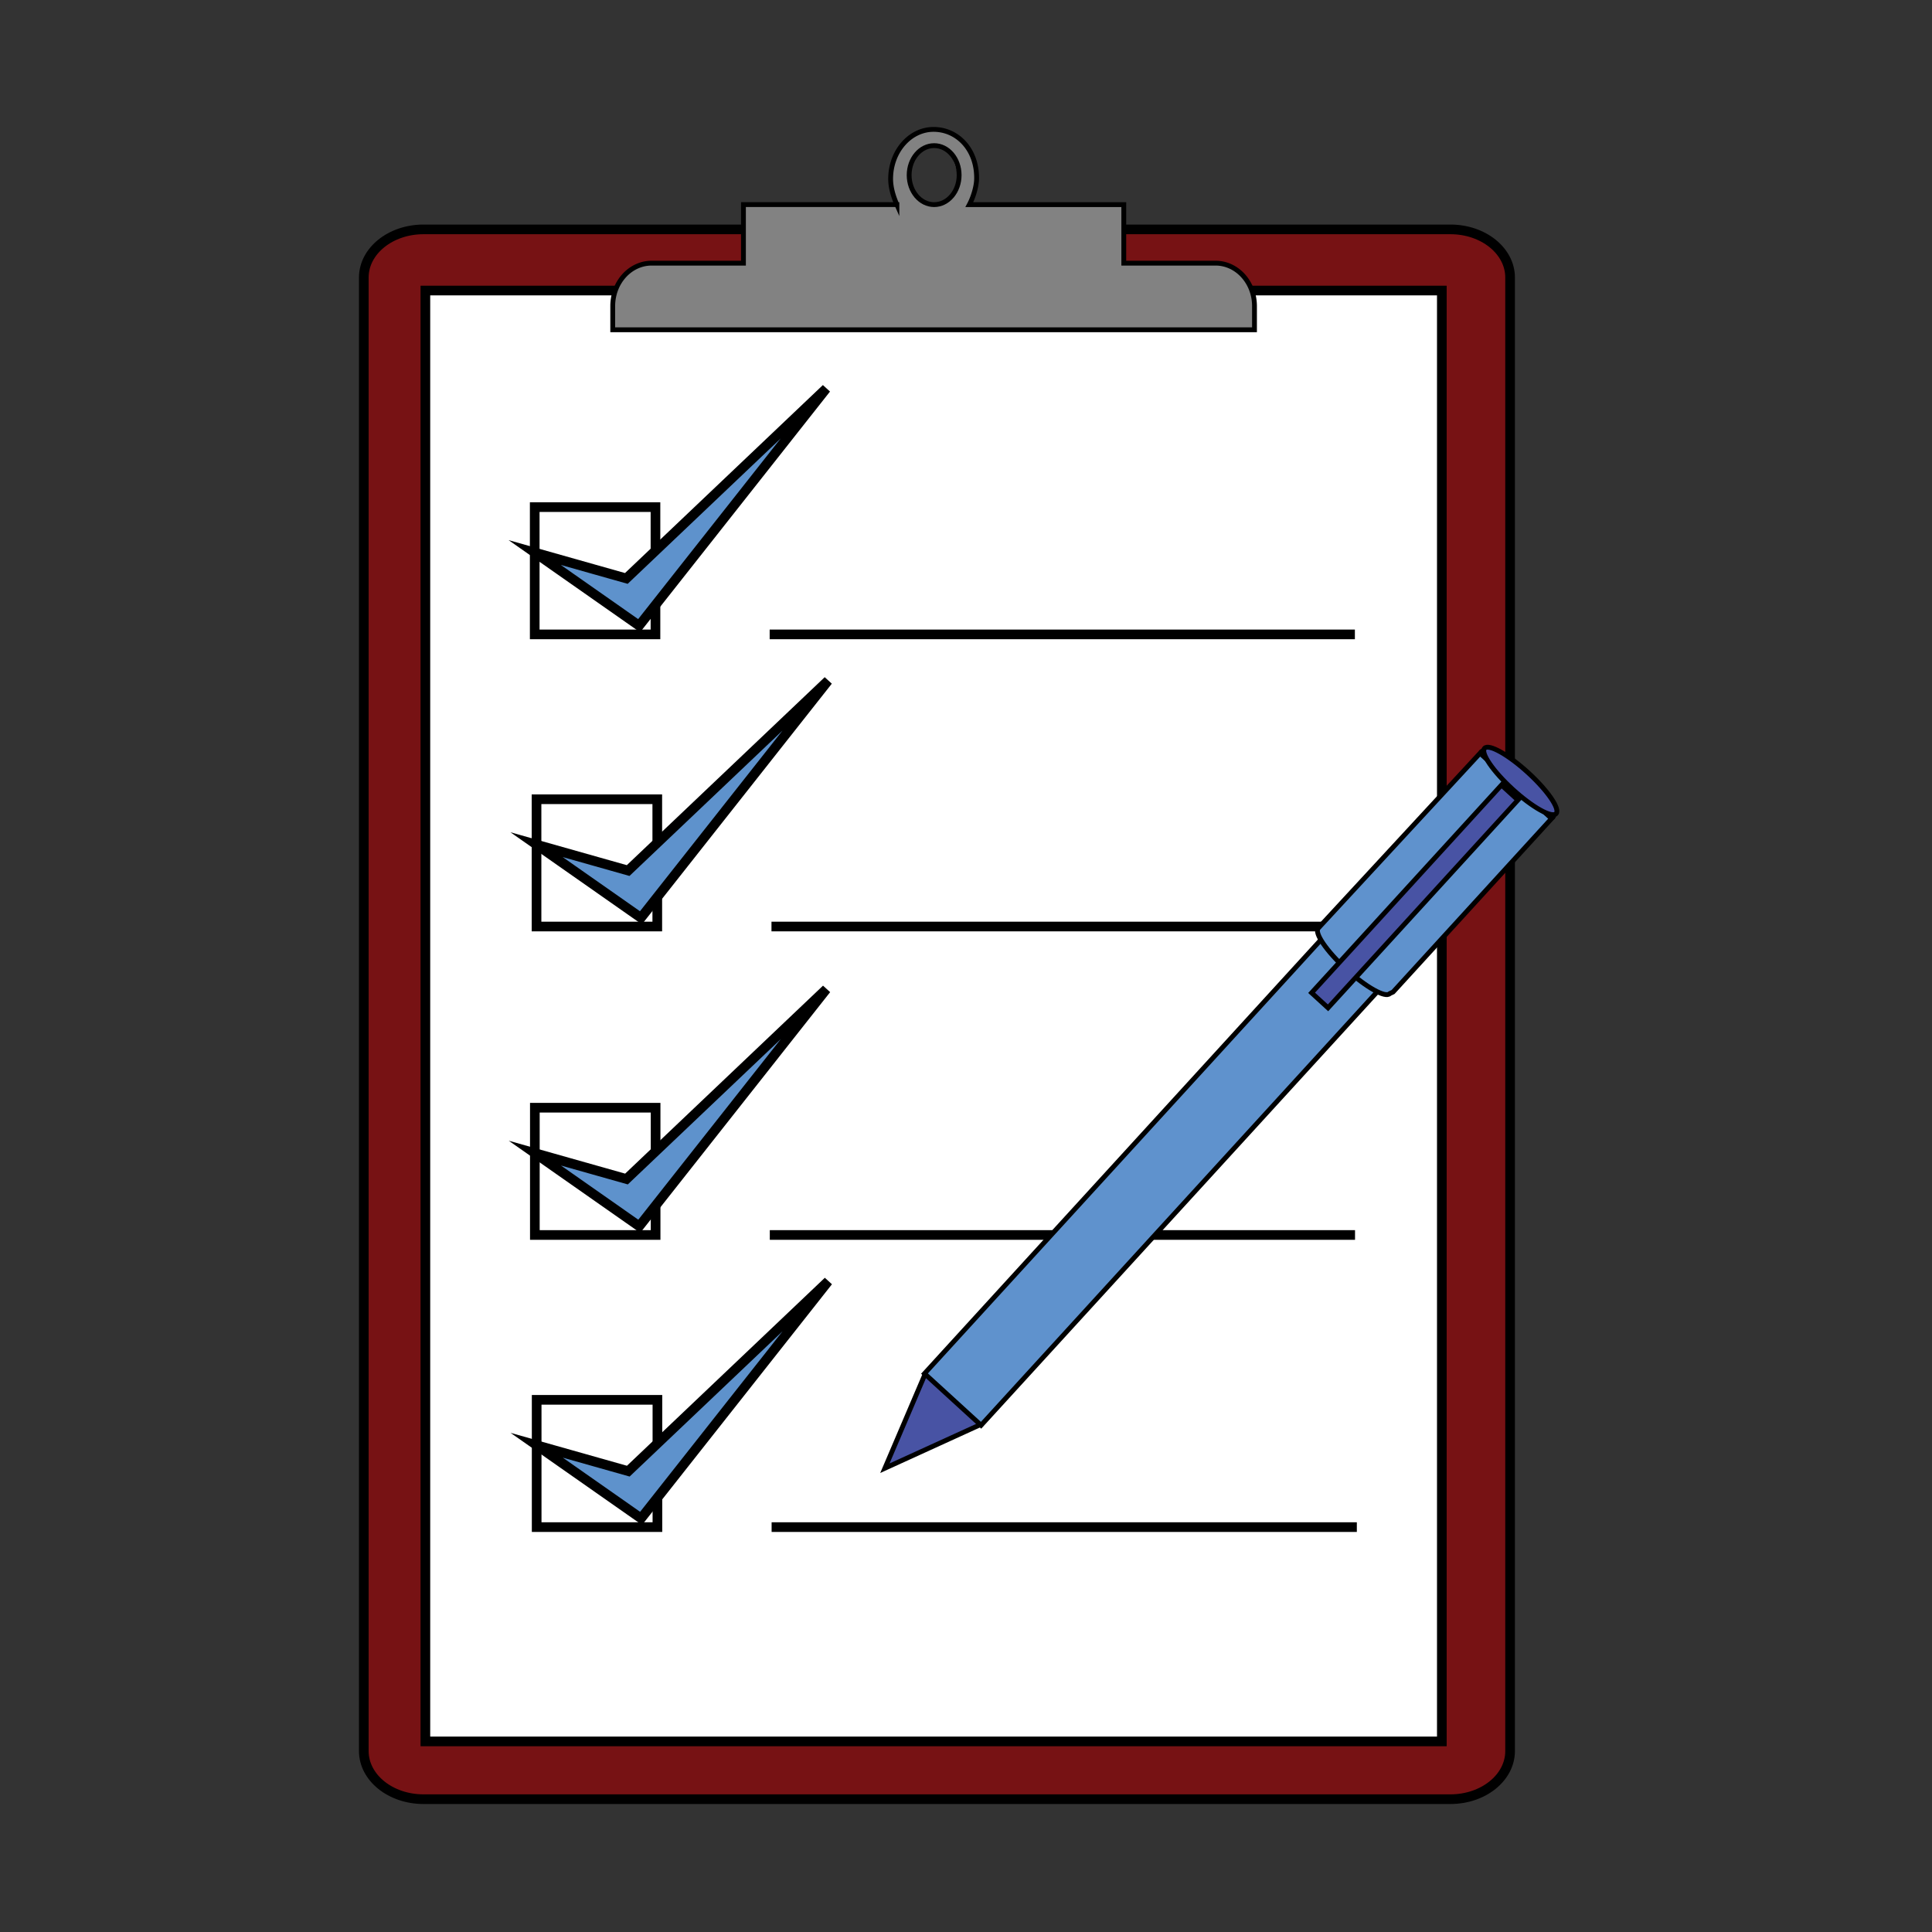 <svg xmlns="http://www.w3.org/2000/svg" xml:space="preserve" width="400" height="400"><rect width="100%" height="100%" fill="#333333" stroke="none"/><path fill="#771214" stroke="#000" stroke-miterlimit="10" stroke-width="2" d="M312.648 362.539c0 5.501-5.531 9.961-12.355 9.961H87.677c-6.823 0-12.355-4.46-12.355-9.961V57.453c0-5.501 5.532-9.961 12.355-9.961h212.616c6.824 0 12.355 4.46 12.355 9.961z"/><path fill="#FFF" stroke="#000" stroke-miterlimit="10" stroke-width="2" d="M88.071 60.154h210.445V360.54H88.071z"/><path fill="#828282" d="M232.667 42.367v8.366-.288 4.039h18.999c4.453 0 8.064 3.983 8.064 8.898v4.898H126.858v-4.898c0-4.915 3.61-8.898 8.064-8.898h19V50.54v.288-8.465h30.117c2.829 0 5.553.188 8.45.064a89 89 0 0 1 6.722-.06c1.235.038 2.252.021 3.486-.002 1.916-.036 3.835 0 5.751 0l15.513.001z"/><path fill="#828282" d="M185.541 41.672c1.29 0 3.727.553 3.965-1.125.14-.981-.435-1.236-.682-1.959-.266-.777-.176-2.024-.274-2.852-.216-1.818.869-3.695 2.528-4.5 1.394-.677 3.443-1.688 4.783-.442 1.135 1.053 1.788 2.97 2.239 4.521.681 2.335-.75 5.395-2.634 6.552-.34.208-.69.5-1.074.59-.292.069-.647.005-.944.007-.439.002-.896.001-1.323-.125-.459-.135-.465-.319-.725-.67-.479-.65-1.433-.601-2.108-.746-1.02-.219-2.191.09-3.102.607-.391.222-.977.594-1.147 1.077-.209.594.371.52.774.525q4.662.058 9.324.144 1.875.036 3.749.054c.474.004 1.369.205 1.801-.001.364-.173.483-.871.565-1.255.324-1.498.656-2.986.999-4.479l.06-.279c.137-.695-.039-1.591-.15-2.283-.238-1.489-.74-2.928-1.557-4.15-.34-.509-.558-1.032-1.02-1.466-.514-.483-1.167-.735-1.699-1.202-.502-.439-.841-.852-1.465-1.13-.454-.203-.996-.375-1.467-.372-.545.003-1.115-.064-1.63.106-.505.168-1.033.333-1.554.435-1.2.234-2.417.201-3.417 1.042a9.4 9.4 0 0 0-1.566 1.668c-.477.645-.755 1.441-1.118 2.196-.456.946-.91 1.904-1.232 2.917-.252.792-.214 1.64-.144 2.468.052.609.333 1.2.454 1.797.228 1.116.607 2.229.982 3.289"/><path fill="none" stroke="#000" stroke-miterlimit="10" d="M185.528 41.975c-.588-1.418-1.132-3.155-1.132-4.94 0-5.659 3.984-10.246 8.899-10.246s8.995 4.148 8.9 10.246c-.025 1.581-.679 3.776-1.503 5.33l31.975.002v8.366-.289 4.039h18.999c4.453 0 8.064 3.984 8.064 8.898v4.898H126.858v-4.898c0-4.915 3.61-8.898 8.064-8.898h19v-3.945.289-8.465h30.117l1.656.004a18 18 0 0 1-.167-.391"/><ellipse cx="193.405" cy="36.258" fill="none" stroke="#000" stroke-miterlimit="10" rx="5.174" ry="6.108"/><path fill="none" stroke="#000" stroke-miterlimit="10" stroke-width="2" d="M110.708 104.993h25v26.352h-25z"/><path fill="#5E92CC" stroke="#000" stroke-miterlimit="10" stroke-width="2" d="m110.708 114.396 18.969 5.363 41.383-39.313-38.736 49.094z"/><path fill="none" stroke="#000" stroke-miterlimit="10" stroke-width="2" d="M159.352 131.345h121.162m-169.431 34.13h25v26.352h-25z"/><path fill="#5E92CC" stroke="#000" stroke-miterlimit="10" stroke-width="2" d="m111.083 174.877 18.969 5.363 41.383-39.312-38.736 49.093z"/><path fill="none" stroke="#000" stroke-miterlimit="10" stroke-width="2" d="M159.727 191.826h121.162m-170.153 37.513h25v26.352h-25z"/><path fill="#5E92CC" stroke="#000" stroke-miterlimit="10" stroke-width="2" d="m110.736 238.741 18.97 5.363 41.382-39.312-38.735 49.093z"/><path fill="none" stroke="#000" stroke-miterlimit="10" stroke-width="2" d="M159.38 255.69h121.163m-169.432 34.13h25v26.352h-25z"/><path fill="#5E92CC" stroke="#000" stroke-miterlimit="10" stroke-width="2" d="m111.111 299.223 18.97 5.363 41.382-39.313-38.735 49.093z"/><path fill="none" stroke="#000" stroke-miterlimit="10" stroke-width="2" d="M159.755 316.172h121.163"/><path fill="#4853A4" stroke="#000" stroke-miterlimit="10" d="m191.719 284.044-8.512 19.934 20.224-9.23"/><path fill="#5F92CD" stroke="#000" stroke-miterlimit="10" d="m191.407 284.384 116.485-127.466 11.712 10.703-116.485 127.467z"/><ellipse cx="314.149" cy="162.362" fill="#5F92CD" stroke="#000" stroke-miterlimit="10" rx="2.349" ry="10.03" transform="rotate(-47.574 314.166 162.371)"/><path fill="#5F92CD" stroke="#000" stroke-miterlimit="10" d="M287.736 205.709c-.876.958-4.9-1.295-8.988-5.029-4.088-3.737-6.692-7.544-5.818-8.503l.475-.52 33.025-35.714 14.808 13.532-32.815 35.907z"/><path fill="#4853A4" stroke="#000" stroke-miterlimit="10" d="m271.553 205.552 39.313-43.02 3.402 3.11-39.313 43.02zm44.798-45.601c4.091 3.737 6.697 7.543 5.821 8.501-.875.959-4.902-1.294-8.99-5.031s-6.692-7.542-5.816-8.5c.874-.959 4.9 1.294 8.985 5.03z"/></svg>